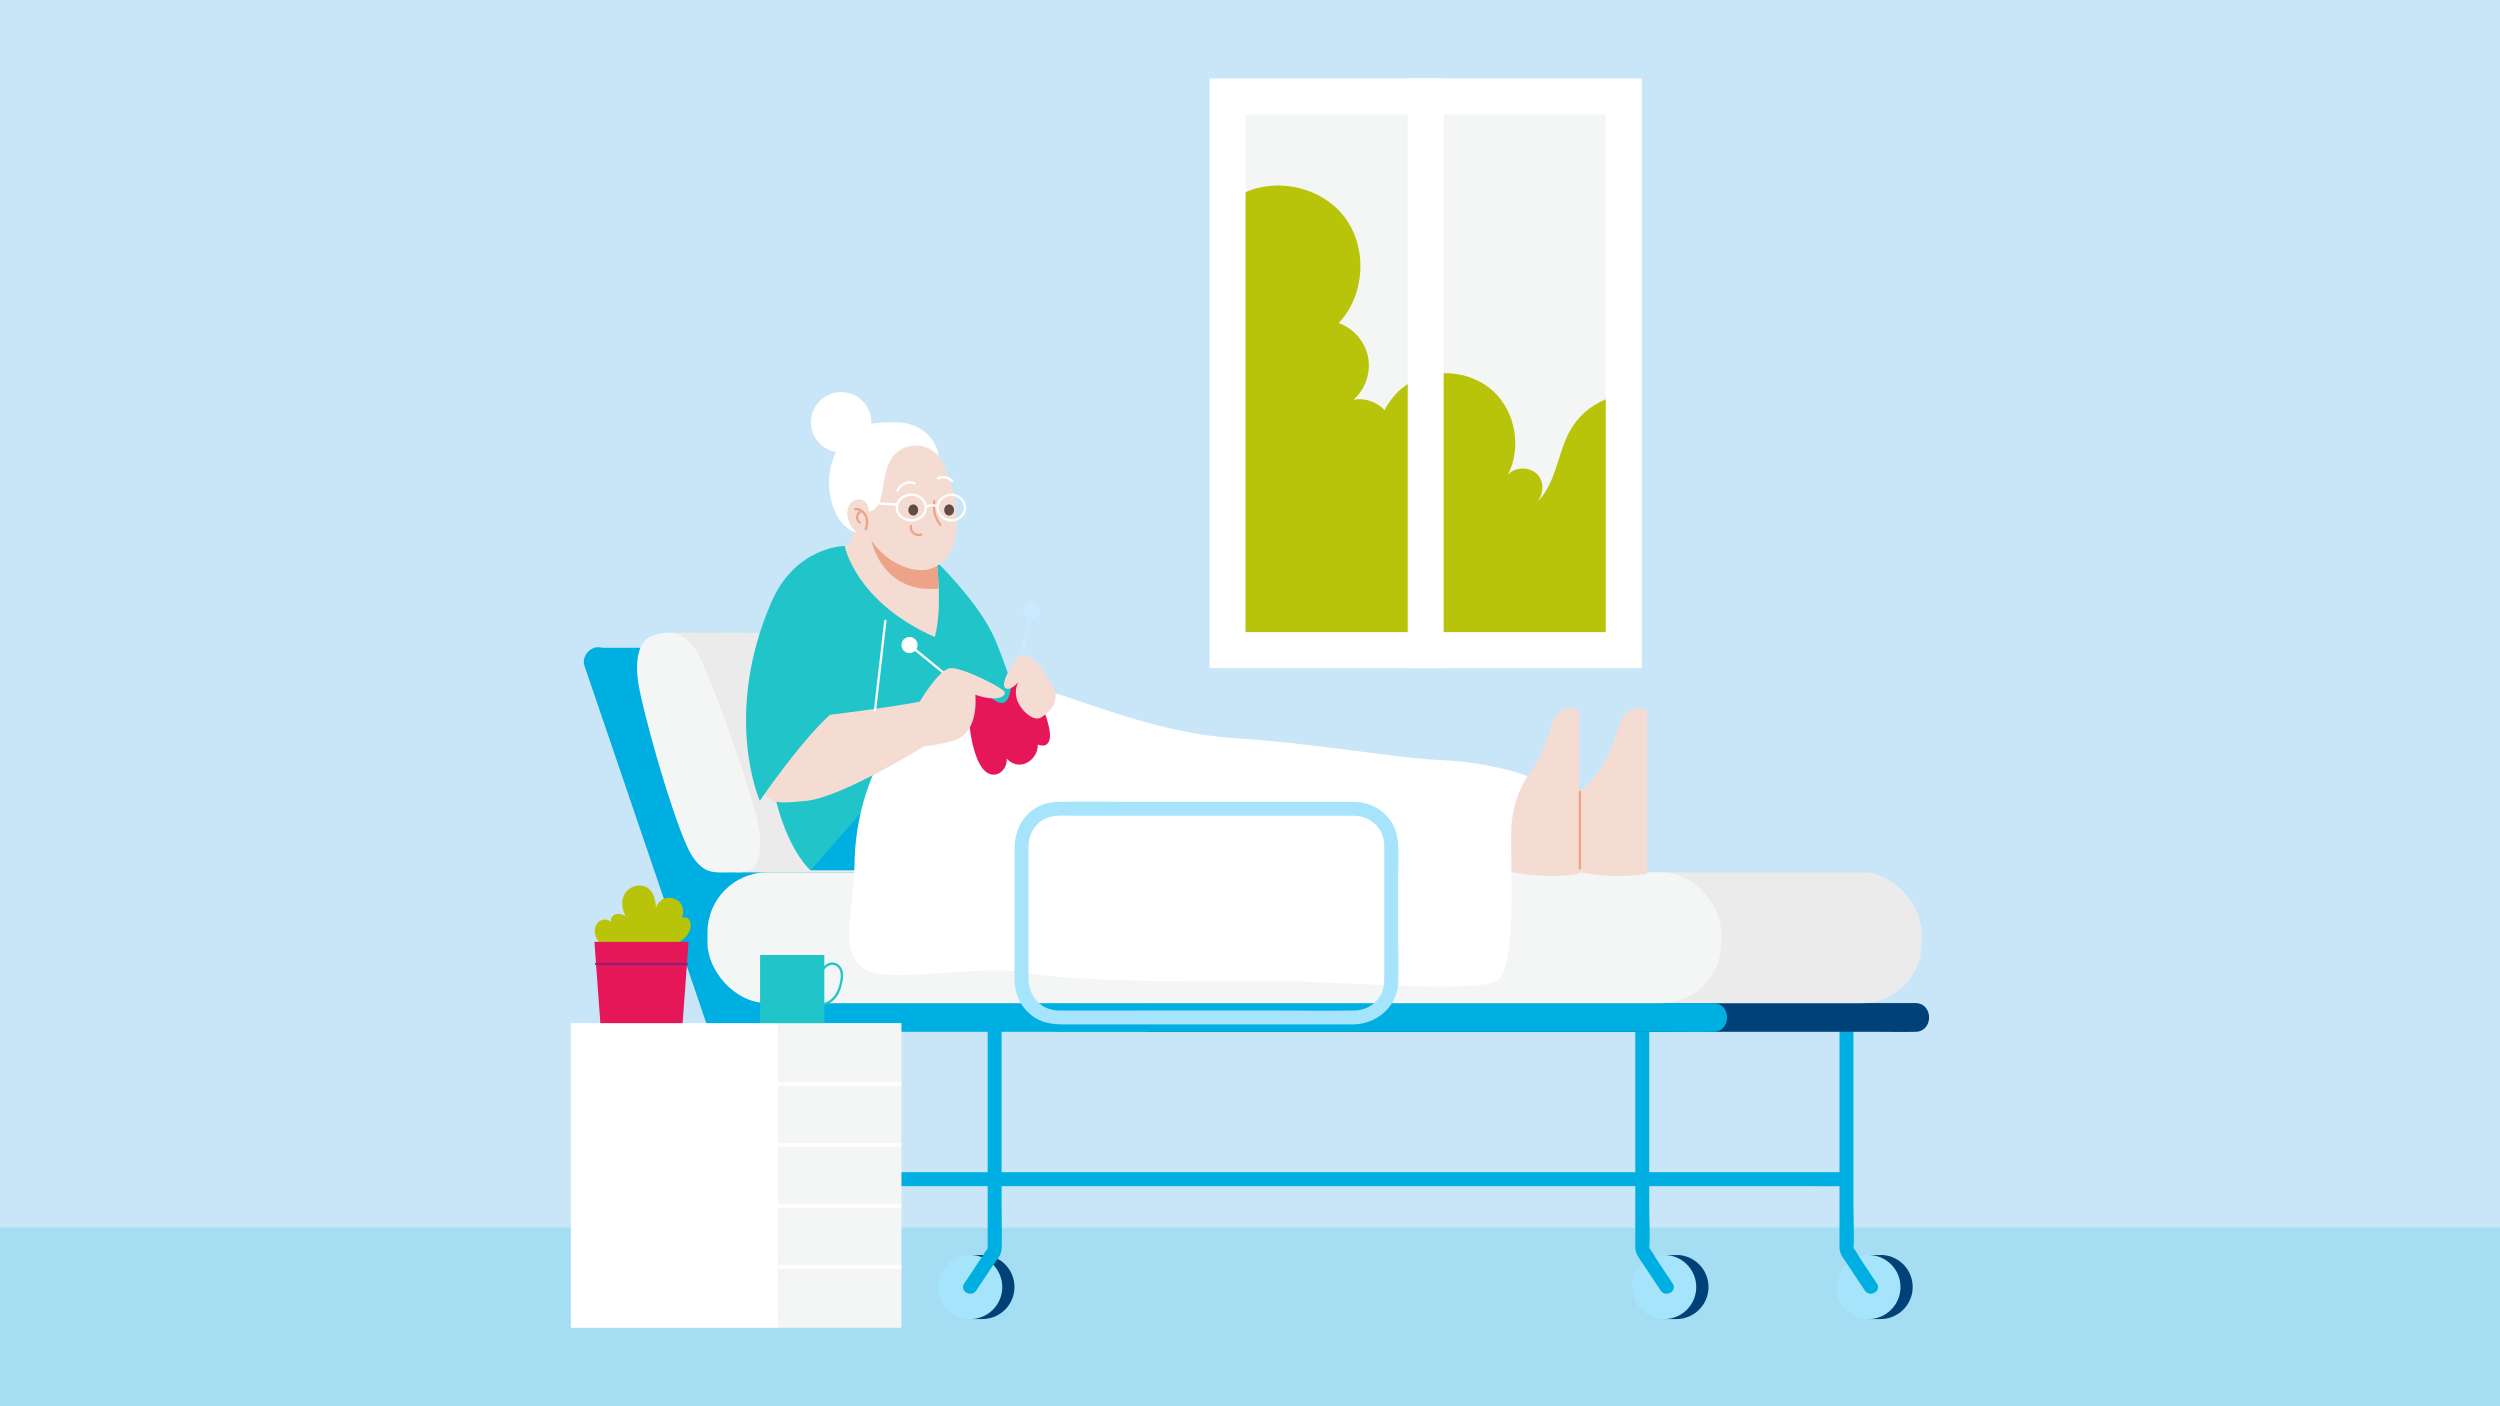 <?xml version="1.0" encoding="UTF-8"?>
<svg xmlns="http://www.w3.org/2000/svg" id="uuid-51df5b8b-d588-47d3-867b-28177682c667" data-name="Ebene 1" width="560" height="315" viewBox="0 0 560 315">
  <defs>
    <style>
      .uuid-4ce67284-6658-467d-935c-8374414c7158 {
        fill: #ebebec;
      }

      .uuid-31616402-1c12-4b02-afe0-bd9c1505fac5 {
        fill: #21c5c9;
      }

      .uuid-a0b20fef-63f2-4c2b-beac-a71df03f2906 {
        fill: #961d6c;
      }

      .uuid-991a4bf4-ca65-49eb-95ce-df396db081ad {
        fill: #eda387;
      }

      .uuid-729bbfe0-cab4-4e59-868b-43e73493b73a {
        fill: #fff;
      }

      .uuid-f13d0412-0107-4b63-a4e9-3b0f3af0ba1c {
        fill: #e61759;
      }

      .uuid-d90d0ce1-ca44-4f3f-b59b-6c9122c8c6f5 {
        fill: #a5e4fa;
      }

      .uuid-5435f9d4-32c0-4c1c-a5a8-159a4a5f1531 {
        fill: #004178;
      }

      .uuid-55fed02a-ff80-4b24-b838-e80b99a6fac9 {
        fill: #f4f5f5;
      }

      .uuid-2e0d8166-f29b-4cdf-9f13-2b8cb2da176e {
        fill: #f5dcd3;
      }

      .uuid-b10c8634-115a-455b-b64a-0847fc052b78 {
        fill: #00afe1;
      }

      .uuid-18dab122-a5f7-4fb9-8d1b-7789163499ee {
        fill: #b8c40a;
      }

      .uuid-64971622-f206-4e0a-bfc6-71eab7ed9bb0 {
        fill: #a5ddf3;
      }

      .uuid-3610c245-edd0-44b5-a4a4-93ba77958ad8 {
        fill: #c9e6f8;
      }

      .uuid-49c25f48-f238-4c8b-9ef8-78662a75cef2 {
        fill: #caeaff;
      }

      .uuid-7ae7aaec-3787-4c84-b6bf-4c18e388ee81 {
        fill: #644c42;
      }
    </style>
  </defs>
  <rect class="uuid-3610c245-edd0-44b5-a4a4-93ba77958ad8" width="560" height="315"></rect>
  <rect class="uuid-64971622-f206-4e0a-bfc6-71eab7ed9bb0" y="275" width="560" height="40"></rect>
  <g>
    <path class="uuid-b10c8634-115a-455b-b64a-0847fc052b78" d="M350.93,179.61h-48.4c-6,0-12-.1-18,0s-9.78,4.72-9.78,10.33v26.58c0,1.05-.02,2.11,0,3.16.06,3.34,1.67,6.42,4.49,8.25,2.53,1.64,5.27,1.54,8.11,1.54h63.01c5.41,0,10.05-3.78,10.31-9.38.14-2.99,0-6.02,0-9.02v-15.55c0-3.35.49-7.27-.96-10.38-1.59-3.4-5.08-5.45-8.78-5.53-2.01-.04-2.01,3.07,0,3.12,3.55.08,6.52,2.84,6.62,6.44.02.84,0,1.69,0,2.53v26.36c0,1.19.07,2.38-.27,3.54-.83,2.85-3.47,4.7-6.39,4.75-5.61.1-11.23,0-16.85,0h-30.46c-6.27,0-12.53.03-18.8,0-4.21-.02-6.92-3.17-6.92-7.25v-25.85c0-1.22,0-2.45,0-3.67.02-2.49,1.18-4.76,3.38-6.01,1.94-1.1,4.29-.85,6.45-.85h63.23c2.01,0,2.01-3.12,0-3.12Z"></path>
    <path class="uuid-5435f9d4-32c0-4c1c-a5a8-159a4a5f1531" d="M375.52,281.13h-2.74v.54c-2.61,1.08-4.44,3.64-4.44,6.63s1.83,5.56,4.44,6.63v.54h2.74c3.96,0,7.18-3.21,7.18-7.18s-3.21-7.18-7.18-7.18Z"></path>
    <circle class="uuid-d90d0ce1-ca44-4f3f-b59b-6c9122c8c6f5" cx="372.78" cy="288.3" r="7.18"></circle>
    <path class="uuid-b10c8634-115a-455b-b64a-0847fc052b78" d="M366.31,227.04c0,7.93,0,15.87,0,23.8,0,9.52,0,19.04,0,28.56,0,1.34.67,2.15,1.41,3.26,1.43,2.14,2.85,4.29,4.28,6.43,1.11,1.66,3.81.1,2.69-1.57-1.24-1.86-2.47-3.71-3.71-5.57-.51-.77-1-1.86-1.67-2.51-.37-.37.06.75.12.6.03-.07,0-.2,0-.28.23-3.17,0-6.45,0-9.63,0-11.39,0-22.78,0-34.17,0-2.98,0-5.95,0-8.93,0-2.01-3.12-2.01-3.12,0h0Z"></path>
    <path class="uuid-5435f9d4-32c0-4c1c-a5a8-159a4a5f1531" d="M421.26,281.13h-2.74v.54c-2.61,1.08-4.44,3.64-4.44,6.63s1.83,5.56,4.44,6.63v.54h2.74c3.96,0,7.18-3.21,7.18-7.18s-3.21-7.18-7.18-7.18Z"></path>
    <circle class="uuid-d90d0ce1-ca44-4f3f-b59b-6c9122c8c6f5" cx="418.53" cy="288.3" r="7.18"></circle>
    <path class="uuid-b10c8634-115a-455b-b64a-0847fc052b78" d="M412.05,227.04c0,7.93,0,15.87,0,23.8,0,9.52,0,19.04,0,28.56,0,1.34.67,2.15,1.41,3.26,1.43,2.14,2.85,4.29,4.28,6.43,1.11,1.66,3.81.1,2.69-1.57-1.24-1.86-2.47-3.71-3.71-5.57-.51-.77-1-1.86-1.67-2.51-.37-.37.06.75.12.6.03-.07,0-.2,0-.28.23-3.17,0-6.45,0-9.63v-34.17c0-2.98,0-5.95,0-8.93,0-2.01-3.12-2.01-3.12,0h0Z"></path>
    <path class="uuid-5435f9d4-32c0-4c1c-a5a8-159a4a5f1531" d="M174.28,281.13h-2.74v.54c-2.61,1.08-4.44,3.64-4.44,6.63s1.83,5.56,4.44,6.63v.54h2.74c3.96,0,7.18-3.21,7.18-7.18s-3.21-7.18-7.18-7.18Z"></path>
    <circle class="uuid-49c25f48-f238-4c8b-9ef8-78662a75cef2" cx="171.55" cy="288.3" r="7.18"></circle>
    <path class="uuid-b10c8634-115a-455b-b64a-0847fc052b78" d="M257.06,224.69v6.44h-20.22c-1.48,0-2.65-1.01-3.11-2.36-1.11-3.26-2.22-6.51-3.33-9.77-4.88-14.31-9.76-28.63-14.63-42.94-3.07-8.99-6.13-17.99-9.2-26.98-.56-1.65.65-3.52,2.25-3.96,1.75-.48,3.4.6,3.96,2.25,1.11,3.26,2.22,6.51,3.33,9.77,4.88,14.31,9.76,28.63,14.63,42.94,2.79,8.19,5.58,16.38,8.37,24.57,1.85-.02,3.7.05,5.54.05h12.4Z"></path>
    <path class="uuid-5435f9d4-32c0-4c1c-a5a8-159a4a5f1531" d="M429.02,224.69h-171.96v6.44h164.13c2.5,0,5,.06,7.5,0,.1,0,.21,0,.32,0,4.14,0,4.15-6.44,0-6.44Z"></path>
    <polyline class="uuid-b10c8634-115a-455b-b64a-0847fc052b78" points="133.15 145.11 208.83 145.11 237.28 226.81 160.86 226.81 133.15 145.9"></polyline>
    <rect class="uuid-4ce67284-6658-467d-935c-8374414c7158" x="208.28" y="195.41" width="222.15" height="29.3" rx="13.42" ry="13.42"></rect>
    <path class="uuid-b10c8634-115a-455b-b64a-0847fc052b78" d="M130.9,149.08c3.07,8.99,6.13,17.99,9.2,26.98,4.88,14.31,9.76,28.63,14.63,42.94,1.11,3.26,2.22,6.51,3.33,9.77.46,1.35,1.63,2.36,3.11,2.36h213.55c2.89,0,5.78.06,8.67,0,.12,0,.25,0,.37,0,4.15,0,4.15-6.44,0-6.44h-213.55c-2.88,0-5.79-.12-8.67,0-.12,0-.25,0-.37,0l3.11,2.36c-3.07-8.99-6.13-17.99-9.2-26.98-4.88-14.31-9.76-28.63-14.63-42.94-1.11-3.26-2.22-6.51-3.33-9.77-.56-1.65-2.21-2.73-3.96-2.25-1.6.44-2.81,2.31-2.25,3.96h0Z"></path>
    <rect class="uuid-55fed02a-ff80-4b24-b838-e80b99a6fac9" x="158.48" y="195.41" width="227.06" height="29.3" rx="13.42" ry="13.42"></rect>
    <path class="uuid-b10c8634-115a-455b-b64a-0847fc052b78" d="M175.46,227.04v52.2c0,.17-.09.68,0,.83-.26-.42.5-1.12-.07-.35-.35.47-.65.97-.97,1.46-1.41,2.11-2.81,4.23-4.22,6.34-1.11,1.67,1.58,3.24,2.69,1.57,1.24-1.86,2.47-3.71,3.71-5.57.72-1.08,1.93-2.32,1.98-3.68.12-3.09,0-6.21,0-9.3v-43.51c0-2.01-3.12-2.01-3.12,0h0Z"></path>
    <path class="uuid-5435f9d4-32c0-4c1c-a5a8-159a4a5f1531" d="M220.06,281.13h-2.74v.54c-2.61,1.08-4.44,3.64-4.44,6.63s1.83,5.56,4.44,6.63v.54h2.74c3.96,0,7.18-3.21,7.18-7.18s-3.21-7.18-7.18-7.18Z"></path>
    <circle class="uuid-d90d0ce1-ca44-4f3f-b59b-6c9122c8c6f5" cx="217.33" cy="288.3" r="7.18"></circle>
    <path class="uuid-b10c8634-115a-455b-b64a-0847fc052b78" d="M221.24,227.04v52.2c0,.17-.09.68,0,.83-.26-.42.5-1.12-.07-.35-.35.47-.65.97-.97,1.46-1.41,2.11-2.81,4.23-4.22,6.34-1.11,1.67,1.58,3.24,2.69,1.57,1.24-1.86,2.47-3.71,3.71-5.57.72-1.08,1.93-2.32,1.98-3.68.12-3.09,0-6.21,0-9.3v-43.51c0-2.01-3.12-2.01-3.12,0h0Z"></path>
    <path class="uuid-d90d0ce1-ca44-4f3f-b59b-6c9122c8c6f5" d="M196.03,142.44s-5.19,1.15-2.69,12.68,8.84,32.48,11.72,36.7c2.88,4.23,4.83,3.59,9.81,3.59s5.48-2.62,5.33-8.2-10.84-35.17-13.76-40.55-6.57-5.57-10.41-4.23Z"></path>
    <polygon class="uuid-4ce67284-6658-467d-935c-8374414c7158" points="149.72 141.74 198.24 141.86 214.87 195.41 164.91 195.41 149.72 141.74"></polygon>
    <path class="uuid-55fed02a-ff80-4b24-b838-e80b99a6fac9" d="M146.06,142.44s-5.19,1.15-2.69,12.68c2.5,11.53,8.84,32.48,11.72,36.7,2.88,4.23,4.83,3.59,9.81,3.59s5.48-2.62,5.33-8.2c-.15-5.57-10.84-35.17-13.76-40.55-2.92-5.38-6.57-5.57-10.41-4.23Z"></path>
    <path class="uuid-b10c8634-115a-455b-b64a-0847fc052b78" d="M177.02,265.69h226.97c3.07,0,6.15.07,9.22,0,.13,0,.26,0,.39,0,2.01,0,2.01-3.12,0-3.12h-226.97c-3.07,0-6.15-.07-9.22,0-.13,0-.26,0-.39,0-2.01,0-2.01,3.12,0,3.12h0Z"></path>
    <circle class="uuid-729bbfe0-cab4-4e59-868b-43e73493b73a" cx="188.41" cy="94.59" r="6.76"></circle>
    <polygon class="uuid-b10c8634-115a-455b-b64a-0847fc052b78" points="181.55 194.95 208.74 194.95 201.92 173.54 177.02 179.39 181.55 194.95"></polygon>
    <path class="uuid-2e0d8166-f29b-4cdf-9f13-2b8cb2da176e" d="M335.17,194.55s8.92,2.77,18.62,1.19v-36.45s-2.47-2.09-5.35,1.19c-1.02,1.16-2.27,10.17-8.61,15.92-6.34,5.75-9.22,4.09-9.22,4.09l4.56,14.07Z"></path>
    <path class="uuid-2e0d8166-f29b-4cdf-9f13-2b8cb2da176e" d="M350.31,194.55s8.92,2.77,18.62,1.19c0-13.27,0-36.45,0-36.45,0,0-2.47-2.09-5.35,1.19-1.02,1.16-2.27,10.17-8.61,15.92-6.34,5.75-9.22,4.09-9.22,4.09l4.56,14.07Z"></path>
    <path class="uuid-31616402-1c12-4b02-afe0-bd9c1505fac5" d="M208.78,124.79s9.49,9.03,13.41,16.95c3.1,6.27,7.88,22.55,7.88,22.55,0,0-29.41,8.63-37.43,17.97s-11.09,12.69-11.09,12.69c0,0-7.63-6.52-9.34-25.52-1.72-19,1.18-26.78,2.8-33.11,1.62-6.33,14.21-14.02,14.21-14.02,6.08,1.51,12.25.45,19.57,2.49Z"></path>
    <path class="uuid-729bbfe0-cab4-4e59-868b-43e73493b73a" d="M224.77,158.43c-8.41-1.42-15.25-4.23-21.27,1.82-1.37,1.38-2.66,2.98-3.75,4.83-5.78,9.87-8.22,18.98-8.34,28.65s-3.44,18.91,1.72,23.03c5.15,4.11,25.51-1.03,37.43,1.23,11.92,2.26,48.31,1.85,58.18,1.85s41.15,2.53,46.28.03c5.12-2.5,3.12-27.69,3.53-34.68s3.65-11.36,3.65-11.36c0,0-8.43-3.12-18.91-3.53s-29.4-3.91-46.46-4.93c-17.06-1.03-33.72-8.21-40.3-10.01-3.25-.89-8.47,3.64-11.76,3.08Z"></path>
    <path class="uuid-991a4bf4-ca65-49eb-95ce-df396db081ad" d="M353.63,177.36v17.13c0,.33.52.33.52,0v-17.13c0-.33-.52-.33-.52,0h0Z"></path>
    <path class="uuid-d90d0ce1-ca44-4f3f-b59b-6c9122c8c6f5" d="M303.45,179.61h-48.4c-6,0-12-.1-18,0s-9.78,4.72-9.78,10.33v26.58c0,1.05-.02,2.11,0,3.16.06,3.34,1.67,6.42,4.49,8.25,2.53,1.64,5.27,1.54,8.11,1.54h63.01c5.41,0,10.05-3.78,10.31-9.38.14-2.99,0-6.02,0-9.02v-15.55c0-3.35.49-7.27-.96-10.38-1.59-3.4-5.08-5.45-8.78-5.53-2.01-.04-2.01,3.07,0,3.12,3.55.08,6.52,2.84,6.62,6.44.02.84,0,1.69,0,2.53v26.36c0,1.19.07,2.38-.27,3.54-.83,2.85-3.47,4.7-6.39,4.75-5.61.1-11.23,0-16.85,0h-30.46c-6.27,0-12.53.03-18.8,0-4.21-.02-6.92-3.17-6.92-7.25v-25.85c0-1.22,0-2.45,0-3.67.02-2.49,1.18-4.76,3.38-6.01,1.94-1.1,4.29-.85,6.45-.85h63.23c2.01,0,2.01-3.12,0-3.12Z"></path>
    <path class="uuid-2e0d8166-f29b-4cdf-9f13-2b8cb2da176e" d="M209.39,142.69c-17.83-7.88-20.18-20.39-20.18-20.39l1.04-.22,4.93-1.03,1.7-.35c2.6-3.35,7.49,2.1,12.81,4.15,0,0,.45,3.05.59,6.98.12,3.43,0,7.52-.87,10.85Z"></path>
    <rect class="uuid-729bbfe0-cab4-4e59-868b-43e73493b73a" x="270.95" y="17.57" width="96.8" height="132.09"></rect>
    <rect class="uuid-55fed02a-ff80-4b24-b838-e80b99a6fac9" x="261.36" y="43.27" width="115.98" height="80.69" transform="translate(402.97 -235.74) rotate(90)"></rect>
    <path class="uuid-18dab122-a5f7-4fb9-8d1b-7789163499ee" d="M359.7,89.43c-3.4,1.39-6.39,3.99-8.13,7.25-2.76,5.16-3.12,11.93-7.31,15.79,1.46-1.58,1.69-4.28.31-5.97-1.63-1.99-5.07-2.08-6.8-.18,3.11-6.01,1.73-14.02-3.22-18.63s-13.03-5.45-18.81-1.93c-2.4,1.46-4.31,3.61-5.6,6.09-1.76-1.82-4.43-2.78-6.93-2.32,2.63-2.33,3.91-6.09,3.24-9.54-.67-3.45-3.27-6.46-6.59-7.63,6-6.29,6.53-17.05,1.19-23.9-5.02-6.44-14.63-8.7-22.05-5.41v98.55h80.69v-52.18Z"></path>
    <rect class="uuid-729bbfe0-cab4-4e59-868b-43e73493b73a" x="315.33" y="17.57" width="8.05" height="132.09"></rect>
    <path class="uuid-2e0d8166-f29b-4cdf-9f13-2b8cb2da176e" d="M184.31,160.3s15.59-1.79,23.45-3.48c4.54,3.08,1.63,8.89,1.63,8.89,0,0-20.32,12.86-28.83,13.69s-9.95.83-10.37-8.5,14.12-10.59,14.12-10.59Z"></path>
    <path class="uuid-31616402-1c12-4b02-afe0-bd9c1505fac5" d="M189.21,122.3s-11.01,0-16.48,12.71c-10.95,25.42-2.53,44.38-2.53,44.38,0,0,8.87-13.06,15.72-19.29,2.83-19.98,3.16-28.6,3.16-28.6l.13-9.21Z"></path>
    <path class="uuid-729bbfe0-cab4-4e59-868b-43e73493b73a" d="M196.25,159.2c.26-2.27.52-4.54.79-6.8.42-3.61.83-7.23,1.25-10.84.1-.83.19-1.66.29-2.49.04-.33-.48-.33-.52,0-.26,2.27-.52,4.54-.79,6.8-.42,3.61-.83,7.23-1.25,10.84-.1.83-.19,1.66-.29,2.49-.04.33.48.33.52,0h0Z"></path>
    <path class="uuid-729bbfe0-cab4-4e59-868b-43e73493b73a" d="M203.55,144.67c3.8,3.1,7.6,6.19,11.39,9.29l3.26,2.66c.26.21.63-.16.37-.37-3.8-3.1-7.6-6.19-11.39-9.29-1.09-.89-2.17-1.77-3.26-2.66-.26-.21-.63.16-.37.37h0Z"></path>
    <circle class="uuid-729bbfe0-cab4-4e59-868b-43e73493b73a" cx="203.73" cy="144.49" r="1.81"></circle>
    <path class="uuid-49c25f48-f238-4c8b-9ef8-78662a75cef2" d="M230.83,136.75c-1.11,4.77-2.22,9.55-3.33,14.32-.32,1.37-.64,2.73-.95,4.1-.08.33.43.46.5.14,1.11-4.77,2.22-9.55,3.33-14.32.32-1.37.64-2.73.95-4.1.08-.33-.43-.46-.5-.14h0Z"></path>
    <circle class="uuid-49c25f48-f238-4c8b-9ef8-78662a75cef2" cx="231.08" cy="136.82" r="1.81"></circle>
    <path class="uuid-f13d0412-0107-4b63-a4e9-3b0f3af0ba1c" d="M229.65,151.77s-2.69-2.04-3.05,1.3c-1.02,9.44-5.61.65-8.22,1.5s-1.47,6.26-.95,9.81c.52,3.55,1.88,8.14,4.23,8.98,2.35.84,4.12-1.67,3.81-3.44,3.13,3.24,7.11.1,7-3.13,2.5.94,3.33-1.15,2.29-4.8s-1.57-4.22-3.03-6.29c-1.46-2.06-2.09-3.93-2.09-3.93Z"></path>
    <path class="uuid-2e0d8166-f29b-4cdf-9f13-2b8cb2da176e" d="M206.03,157.17s4.2-7.18,6.81-7.49,11.5,4.28,12.12,5.22-1.36,2.51-6.48.73c.42,5.64-1.57,9.29-4.7,10.23s-6.82,1.35-6.82,1.35l-.93-10.04Z"></path>
    <path class="uuid-2e0d8166-f29b-4cdf-9f13-2b8cb2da176e" d="M227.72,147.38s-3.68,5.32-2.65,6.58c1.03,1.25,3.12-1.26,3.12-1.26,0,0-1.05,1.53-.47,3.75s3.71,5.66,5.79,4.09c2.09-1.57,4.12-3.55,2.14-7.1-1.98-3.55-5.48-8.56-7.93-6.05Z"></path>
    <path class="uuid-2e0d8166-f29b-4cdf-9f13-2b8cb2da176e" d="M205.54,130.36c-.82.26-1.74.43-2.73.47-4.18.19-9.48-1.85-12.56-8.75h0s2.24-7.17,2.24-7.17l15.97,2.61.05.29,1.17,7.04s.14,4.16-4.14,5.51Z"></path>
    <path class="uuid-991a4bf4-ca65-49eb-95ce-df396db081ad" d="M210.27,131.83c-3.04.32-5.49-.13-7.45-1-6.28-2.76-7.64-9.78-7.64-9.78h0s3.99-1.97,3.99-1.97l9.34-1.27,1.17,7.04s.45,3.05.59,6.98Z"></path>
    <path class="uuid-2e0d8166-f29b-4cdf-9f13-2b8cb2da176e" d="M193.74,118.57s2.37,5.69,8.18,8.14c5.81,2.46,9.67.16,11.55-4.41,1.88-4.57.39-13.44-2.41-18.87-2.81-5.43-7.71-6.16-11.89-4.07-4.18,2.09-8.66,9.71-5.43,19.21Z"></path>
    <path class="uuid-991a4bf4-ca65-49eb-95ce-df396db081ad" d="M209.04,112.18c-.35,1.98.17,4.01,1.43,5.58.21.26.58-.11.37-.37-1.13-1.41-1.62-3.3-1.3-5.07.06-.33-.44-.47-.5-.14h0Z"></path>
    <path class="uuid-991a4bf4-ca65-49eb-95ce-df396db081ad" d="M203.8,117.76c-.1.69.13,1.42.67,1.87s1.31.61,1.98.38c.13-.05.22-.18.18-.32-.04-.13-.19-.23-.32-.18-.49.17-1.07.1-1.48-.24s-.61-.86-.54-1.37c.02-.14-.03-.28-.18-.32-.12-.03-.3.04-.32.18h0Z"></path>
    <ellipse class="uuid-7ae7aaec-3787-4c84-b6bf-4c18e388ee81" cx="204.57" cy="114.24" rx="1.1" ry="1.25"></ellipse>
    <ellipse class="uuid-7ae7aaec-3787-4c84-b6bf-4c18e388ee81" cx="212.6" cy="114.24" rx="1.1" ry="1.25"></ellipse>
    <path class="uuid-729bbfe0-cab4-4e59-868b-43e73493b73a" d="M194.69,114.5s2.22.37,2.98-4.67c.76-5.03,1.53-8.19,5.12-9.6,3.58-1.4,6.4.75,7.52,1.92-.58-3.74-3.91-7.37-9.18-7.54-5.27-.18-11.12.12-14.22,7.43-3.1,7.31.22,16.41,5.08,17.25,1.82-2.33,2.7-4.8,2.7-4.8Z"></path>
    <path class="uuid-729bbfe0-cab4-4e59-868b-43e73493b73a" d="M201.3,110c.27-.61.73-1.11,1.33-1.4.68-.33,1.48-.34,2.18-.08.31.12.45-.38.14-.5-1.59-.59-3.42.17-4.1,1.72-.13.3.31.57.45.26h0Z"></path>
    <path class="uuid-729bbfe0-cab4-4e59-868b-43e73493b73a" d="M210.25,107.39c.95-.48,2.16-.21,2.84.59.22.26.58-.11.37-.37-.83-.99-2.33-1.26-3.47-.67-.3.15-.04.6.26.45h0Z"></path>
    <path class="uuid-729bbfe0-cab4-4e59-868b-43e73493b73a" d="M207.12,113.69c-.04,2.63-3.66,3.36-5.29,1.67-.79-.82-.92-2.06-.27-3.01.68-1,2-1.43,3.16-1.22,1.27.23,2.39,1.21,2.41,2.56,0,.33.52.33.52,0-.02-1.41-1.04-2.54-2.35-2.95-1.34-.42-2.93-.08-3.89.97-.9.99-1.05,2.46-.3,3.58.8,1.17,2.28,1.69,3.65,1.47,1.54-.24,2.85-1.47,2.88-3.07,0-.33-.51-.33-.52,0Z"></path>
    <path class="uuid-729bbfe0-cab4-4e59-868b-43e73493b73a" d="M215.9,113.69c-.02,1.13-.79,2.11-1.86,2.46s-2.36.06-3.13-.81c-.73-.82-.83-2.03-.24-2.96.62-.98,1.84-1.45,2.97-1.24,1.25.23,2.25,1.26,2.27,2.56,0,.33.52.33.52,0-.02-1.36-.93-2.51-2.2-2.94s-2.84-.07-3.73.99-.97,2.48-.23,3.6,2.18,1.67,3.51,1.42c1.48-.28,2.63-1.54,2.65-3.06,0-.33-.51-.33-.52,0Z"></path>
    <path class="uuid-729bbfe0-cab4-4e59-868b-43e73493b73a" d="M207.58,113.72c.74-.31,1.56-.35,2.32-.09.32.11.45-.39.14-.5-.84-.28-1.78-.25-2.6.09-.13.05-.22.17-.18.32.03.12.19.24.32.18h0Z"></path>
    <path class="uuid-729bbfe0-cab4-4e59-868b-43e73493b73a" d="M193.22,112.81c2.53.15,5.07.31,7.6.46.33.02.33-.5,0-.52-2.53-.15-5.07-.31-7.6-.46-.33-.02-.33.5,0,.52h0Z"></path>
    <path class="uuid-2e0d8166-f29b-4cdf-9f13-2b8cb2da176e" d="M194.74,114.79c-.15-.94-.35-1.97-1.11-2.55-.93-.71-2.39-.37-3.13.55-.74.91-.84,2.21-.56,3.35.33,1.36,1.18,2.58,2.33,3.38,1.15.79,2.59,1.15,3.98.99l-1.52-5.71Z"></path>
    <path class="uuid-991a4bf4-ca65-49eb-95ce-df396db081ad" d="M191.52,114.3c.89-.1,1.7.45,2.11,1.22.49.92.37,2.03.05,2.98-.11.32.4.45.5.14.37-1.1.46-2.39-.13-3.44-.5-.88-1.49-1.53-2.53-1.42-.33.04-.33.56,0,.52h0Z"></path>
    <path class="uuid-991a4bf4-ca65-49eb-95ce-df396db081ad" d="M192.74,116.86c-.35-.26-.55-.73-.48-1.16s.38-.8.78-.98c.13-.06.16-.25.09-.36-.08-.13-.23-.15-.36-.09-.57.24-.96.8-1.04,1.41s.23,1.25.74,1.62c.11.08.29.02.36-.09.08-.13.02-.27-.09-.36h0Z"></path>
    <rect class="uuid-729bbfe0-cab4-4e59-868b-43e73493b73a" x="127.87" y="229.18" width="46.41" height="68.25"></rect>
    <rect class="uuid-55fed02a-ff80-4b24-b838-e80b99a6fac9" x="174.28" y="229.18" width="27.64" height="68.25" transform="translate(376.2 526.6) rotate(180)"></rect>
    <path class="uuid-18dab122-a5f7-4fb9-8d1b-7789163499ee" d="M135.71,212.43c-.95-.67-1.83-1.52-2.25-2.61-.42-1.09-.29-2.44.54-3.25s2.4-.82,3.07.14c-.54-.59-.02-1.63.74-1.89.76-.25,1.59.02,2.34.29-.98-1.54-1.08-3.68-.03-5.17s3.3-2.09,4.85-1.12c1.93,1.22,2.05,3.94,1.95,6.22-.4-1.42.36-3.06,1.69-3.69,1.33-.62,3.08-.14,3.91,1.08s.63,3.02-.44,4.03c0-.91,1.39-1.27,2.06-.66s.69,1.68.39,2.54c-.6,1.71-2.31,2.97-4.12,3.03"></path>
    <polygon class="uuid-f13d0412-0107-4b63-a4e9-3b0f3af0ba1c" points="143.7 210.98 133.15 210.98 134.48 229.18 143.7 229.18 152.91 229.18 154.24 210.98 143.7 210.98"></polygon>
    <path class="uuid-a0b20fef-63f2-4c2b-beac-a71df03f2906" d="M133.53,216.2c5.26,0,10.53,0,15.79,0,1.51,0,3.02,0,4.53,0,.33,0,.33-.52,0-.52-5.26,0-10.53,0-15.79,0-1.51,0-3.02,0-4.53,0-.33,0-.33.52,0,.52h0Z"></path>
    <rect class="uuid-729bbfe0-cab4-4e59-868b-43e73493b73a" x="174.28" y="242.44" width="27.64" height=".78"></rect>
    <rect class="uuid-729bbfe0-cab4-4e59-868b-43e73493b73a" x="174.28" y="256.09" width="27.64" height=".78"></rect>
    <rect class="uuid-729bbfe0-cab4-4e59-868b-43e73493b73a" x="174.28" y="269.74" width="27.64" height=".78"></rect>
    <rect class="uuid-729bbfe0-cab4-4e59-868b-43e73493b73a" x="174.28" y="283.39" width="27.64" height=".78"></rect>
    <rect class="uuid-31616402-1c12-4b02-afe0-bd9c1505fac5" x="170.26" y="213.92" width="14.39" height="15.26"></rect>
    <path class="uuid-31616402-1c12-4b02-afe0-bd9c1505fac5" d="M183.71,219.35c.32-1.02.67-2.18,1.59-2.83.92-.65,2.05-.51,2.65.48s.38,2.33.12,3.42-.71,2.17-1.48,3c-.82.89-1.98,1.46-3.21,1.35-.33-.03-.33.49,0,.52,1.25.11,2.46-.43,3.36-1.28.95-.9,1.51-2.15,1.82-3.4.31-1.24.54-2.72-.16-3.88-.61-1.01-1.76-1.42-2.85-.95-1.39.6-1.92,2.08-2.34,3.42-.1.32.4.46.5.14h0Z"></path>
  </g>
</svg>
